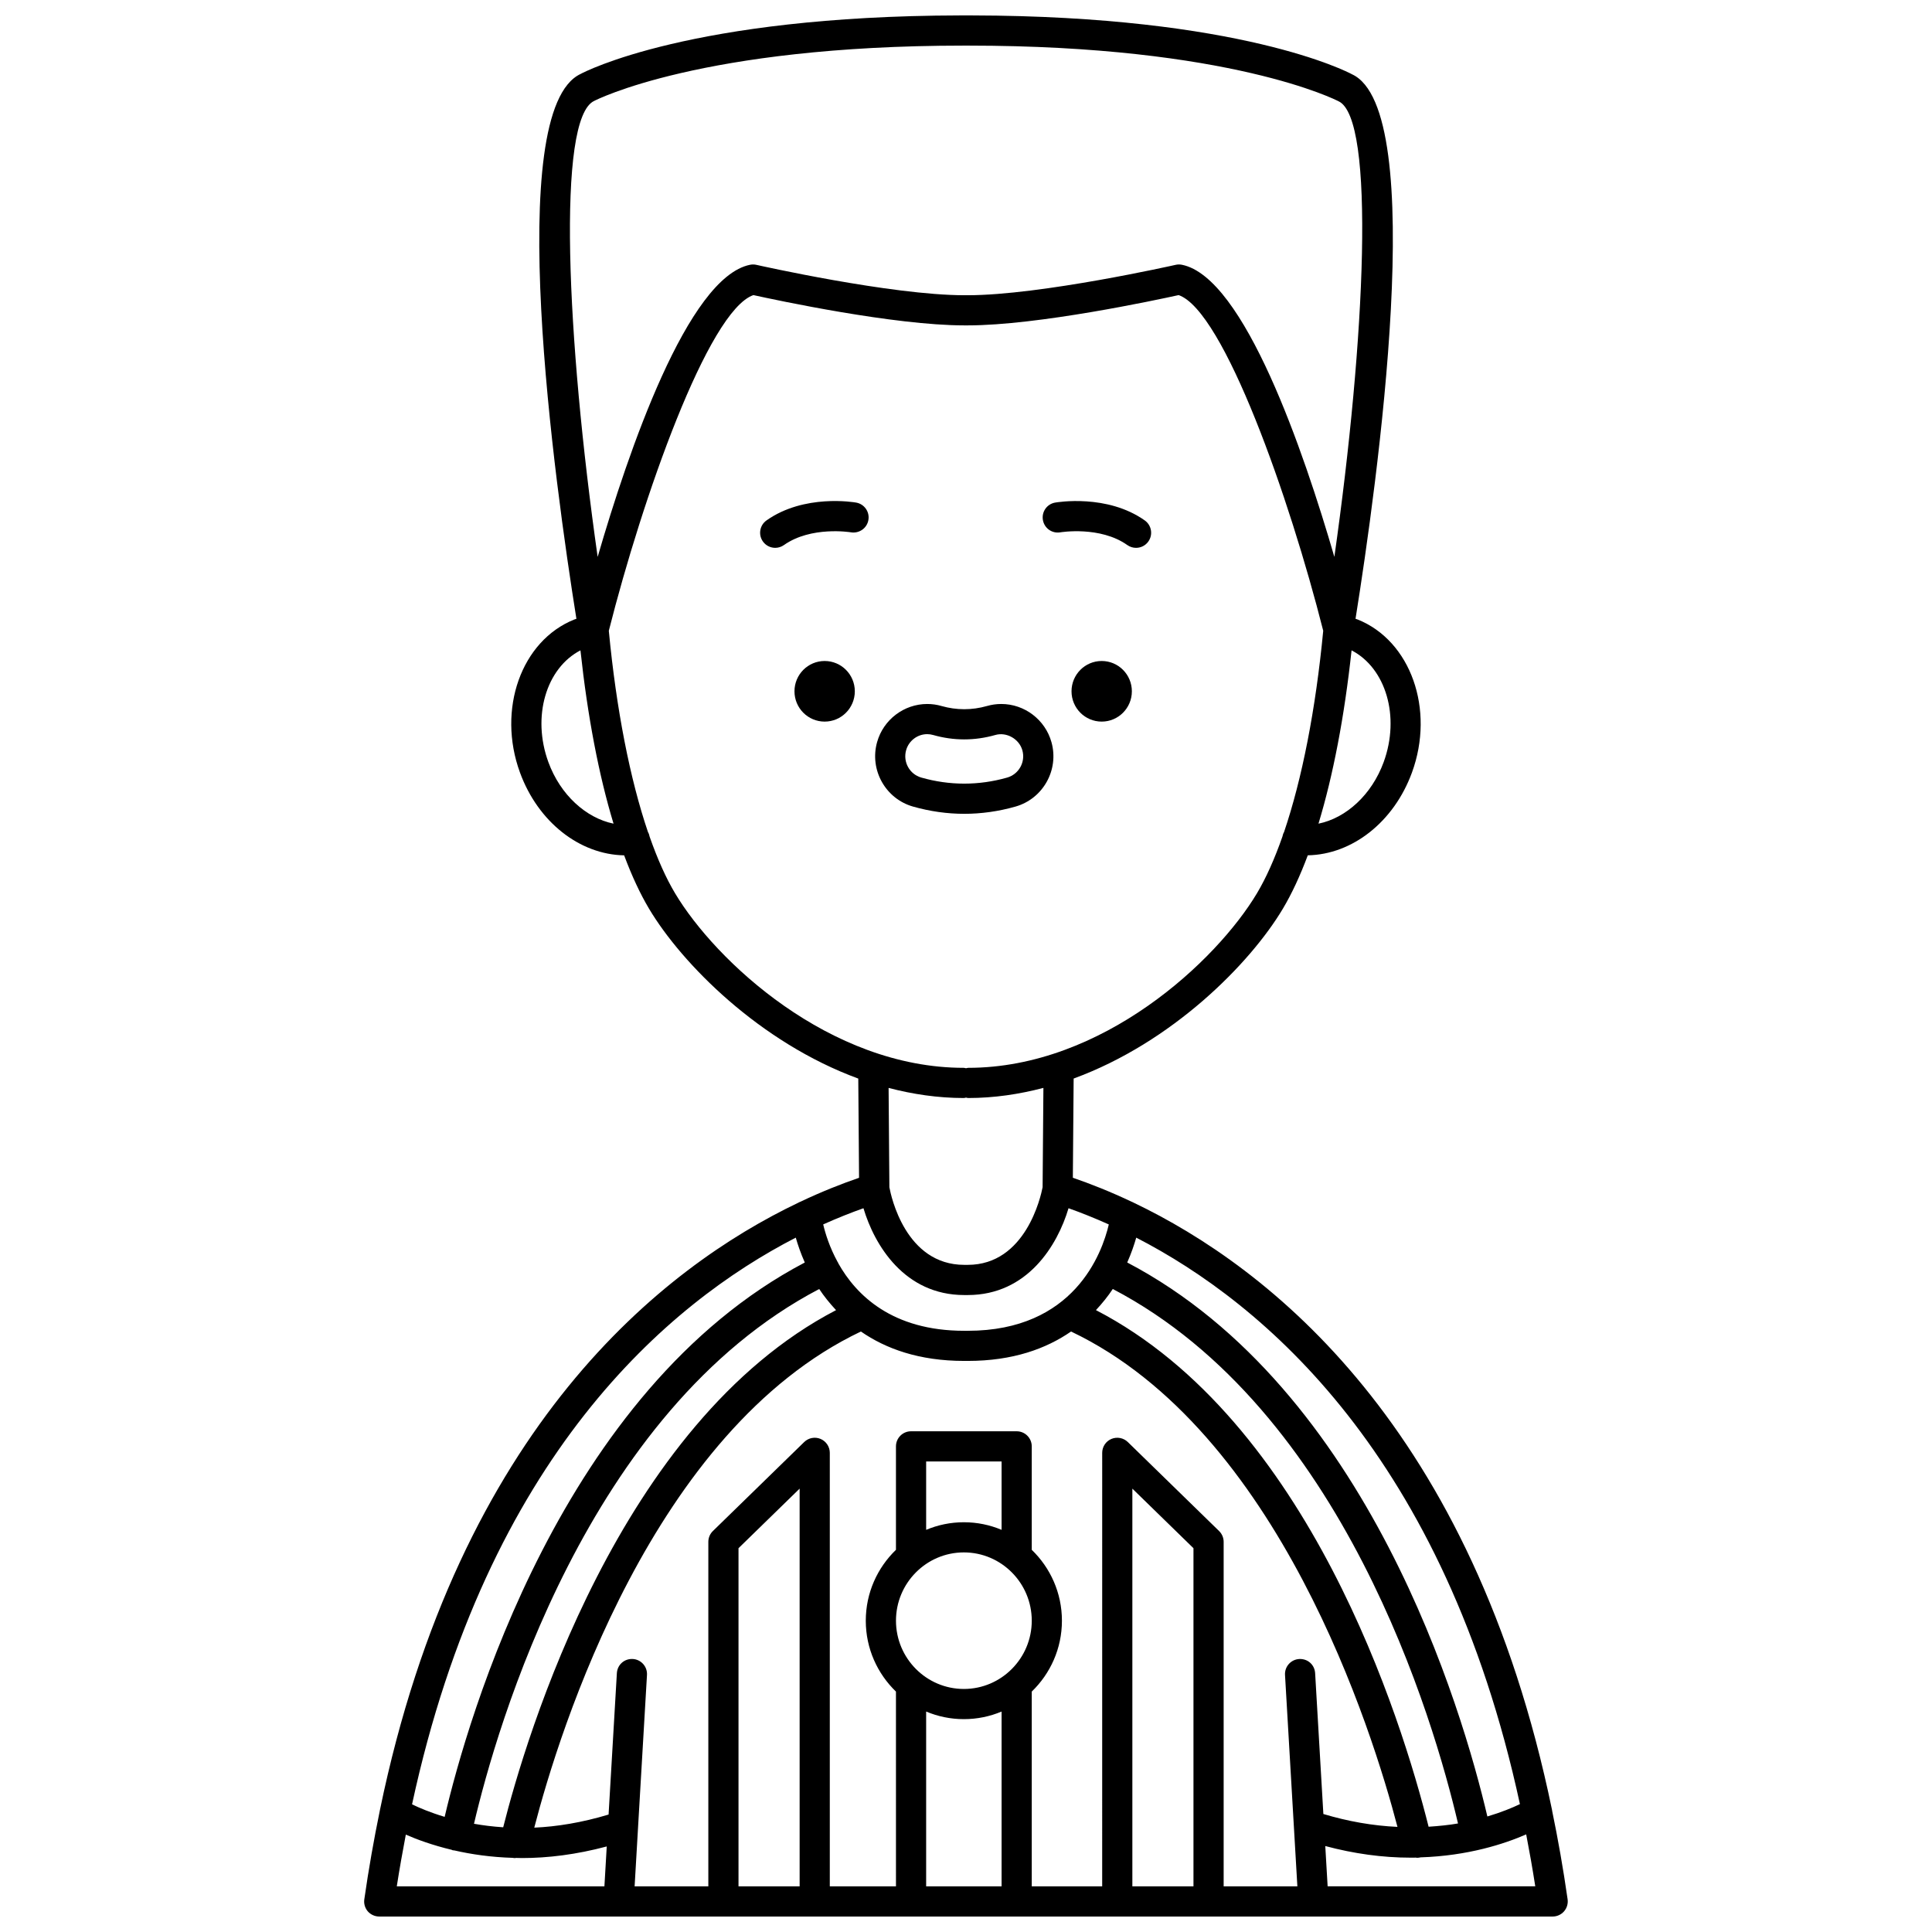 <?xml version="1.0" encoding="UTF-8"?>
<!-- Uploaded to: ICON Repo, www.svgrepo.com, Generator: ICON Repo Mixer Tools -->
<svg width="800px" height="800px" version="1.1" viewBox="144 144 512 512" xmlns="http://www.w3.org/2000/svg">
 <defs>
  <clipPath id="a">
   <path d="m240 148.09h320v503.81h-320z"/>
  </clipPath>
 </defs>
 <g clip-path="url(#a)">
  <path d="m555.34 623.86c-0.008-0.09-0.035-0.168-0.047-0.258-21.027-101.66-75.082-143.79-110.84-160.87-0.156-0.098-0.324-0.156-0.492-0.23-5.781-2.738-11.062-4.812-15.645-6.387l0.211-26.289c26.152-9.586 46.766-30.469 55.434-44.988 2.383-3.988 4.59-8.754 6.617-14.172 11.75-0.211 22.793-8.789 27.605-21.934 6.125-16.742-0.332-34.93-14.398-40.562-0.176-0.07-0.375-0.125-0.555-0.188 5.719-35.738 19.547-134.82-0.918-144.29-1.18-0.637-29.508-15.465-100.75-15.605h-0.09-2.961-0.09c-71.242 0.141-99.57 14.969-100.53 15.5-20.676 9.574-6.852 108.66-1.137 144.4-0.18 0.066-0.379 0.121-0.555 0.188-14.066 5.625-20.523 23.824-14.398 40.562 4.809 13.148 15.852 21.727 27.602 21.938 2.027 5.418 4.238 10.184 6.617 14.172 8.668 14.52 29.281 35.402 55.434 44.988l0.207 26.293c-4.566 1.566-9.832 3.633-15.59 6.363-0.191 0.082-0.383 0.152-0.559 0.266-35.742 17.074-89.773 59.199-110.8 160.8-0.02 0.105-0.047 0.203-0.059 0.309-1.547 7.512-2.938 15.312-4.106 23.492-0.164 1.148 0.18 2.312 0.938 3.188 0.762 0.852 1.859 1.355 3.019 1.355h310.97c1.16 0 2.258-0.504 3.023-1.379 0.754-0.875 1.098-2.039 0.938-3.188-1.164-8.168-2.551-15.965-4.102-23.473zm-8.543-1.75c-2.027 0.977-4.918 2.168-8.629 3.273-6.613-28.23-31.441-113.23-95.441-146.81 1.086-2.453 1.844-4.691 2.387-6.586 33.742 17.367 81.699 57.789 101.68 150.12zm-54.273-34.699c-0.129-2.203-1.918-3.867-4.227-3.754-2.203 0.129-3.887 2.019-3.754 4.227l3.273 56.02h-19.535v-91.301c0-1.078-0.434-2.106-1.207-2.863l-24.191-23.586c-1.148-1.117-2.856-1.445-4.348-0.824-1.48 0.625-2.441 2.078-2.441 3.688l-0.004 114.89h-18.664v-51.621c4.918-4.75 7.996-11.406 7.996-18.785s-3.078-14.035-7.996-18.785v-27.414c0-2.211-1.789-4-4-4h-27.988c-2.211 0-4 1.789-4 4v27.414c-4.918 4.75-7.996 11.406-7.996 18.785s3.078 14.035 7.996 18.785l0.004 51.621h-17.535v-114.89c0-1.605-0.965-3.062-2.441-3.688-1.492-0.625-3.195-0.297-4.348 0.824l-24.195 23.586c-0.773 0.75-1.207 1.785-1.207 2.863v91.301h-19.535l0.914-15.668v-0.027l2.363-40.332c0.129-2.207-1.555-4.094-3.754-4.227-2.289-0.117-4.094 1.555-4.227 3.754l-2.195 37.473c-7.09 2.137-13.711 3.203-19.695 3.469 6.656-25.676 31.348-105.21 86.562-131.48 6.582 4.551 15.395 7.793 27.375 7.793h0.949c11.977 0 20.789-3.246 27.371-7.793 55.082 26.223 79.895 105.99 86.5 131.28-6.555-0.305-13.094-1.453-19.637-3.414zm-32.242 56.492h-16.195v-105.4l16.195 15.789zm-50.852-94.48c-3.078-1.293-6.453-2.012-9.996-2.012-3.543 0-6.918 0.719-9.996 2.016v-18.121h19.992zm-9.996 5.981c9.922 0 17.992 8.117 17.992 18.094s-8.074 18.094-17.992 18.094c-9.922 0-17.992-8.117-17.992-18.094s8.07-18.094 17.992-18.094zm0 44.188c3.543 0 6.918-0.719 9.996-2.012v46.324h-19.992v-46.328c3.082 1.297 6.457 2.016 9.996 2.016zm-43.523 44.312h-16.199v-89.613l16.199-15.789zm-86.297-16.59c5.894-25.141 29.859-109.45 91.484-141.71 1.254 1.898 2.769 3.773 4.465 5.598-57.527 29.914-82.207 113.23-88.211 137.05-2.762-0.184-5.344-0.504-7.738-0.934zm103.21-163.12c2.918 9.793 10.871 23.008 26.723 23.008h0.906c15.852 0 23.805-13.215 26.719-23.008 3.246 1.156 6.824 2.57 10.672 4.297-1.797 7.676-9.219 28.184-37.371 28.184h-0.949c-19.082 0-28.645-9.445-33.387-17.922-0.02-0.047-0.016-0.098-0.035-0.145-0.027-0.055-0.078-0.09-0.109-0.145-2.152-3.922-3.269-7.57-3.836-9.98 3.844-1.723 7.418-3.137 10.668-4.289zm149.77 163.91c-7.141-28.465-31.637-107.62-88.156-136.91 1.695-1.824 3.211-3.699 4.461-5.598 61.129 31.977 85.098 114.32 91.488 141.64-2.383 0.418-5.031 0.688-7.793 0.867zm-11.914-282.12c-3.172 8.664-9.965 14.812-17.27 16.297 3.883-12.781 6.875-28.359 8.77-45.93 9.074 4.695 12.93 17.527 8.5 29.633zm-209.21-175.24c0.281-0.148 28.375-14.656 97.969-14.656h1.129c69.594 0 97.688 14.508 98.172 14.754 9.781 4.527 7.098 62.984-1.121 120.74-8.094-27.883-23.875-74.094-40.395-77.414-0.559-0.109-1.125-0.109-1.672 0.02-0.355 0.082-35.773 8.051-55.094 8.051h-0.91c-19.312 0-54.738-7.965-55.094-8.051-0.547-0.125-1.117-0.129-1.672-0.02-16.52 3.324-32.305 49.535-40.395 77.418-8.223-57.754-10.887-116.22-0.918-120.84zm-12.141 175.24c-4.434-12.102-0.574-24.934 8.496-29.633 1.895 17.57 4.887 33.145 8.77 45.926-7.289-1.488-14.098-7.633-17.266-16.293zm33.574 34.754c-2.422-4.055-4.68-9.121-6.738-14.988-0.094-0.445-0.219-0.871-0.445-1.242-4.758-14.016-8.391-32.492-10.379-53.344 8.879-35.109 26.32-84.777 38.312-88.961 6.004 1.324 37.289 8.027 55.895 8.027h0.91c18.605 0 49.895-6.707 55.895-8.027 11.988 4.188 29.43 53.848 38.312 88.957-1.992 20.859-5.625 39.34-10.387 53.359-0.215 0.355-0.332 0.77-0.426 1.191-2.062 5.879-4.324 10.961-6.75 15.023-10.68 17.887-40.902 46.254-76.539 46.254-0.199 0-0.371 0.082-0.562 0.113-0.191-0.027-0.363-0.113-0.562-0.113-35.637 0.004-65.855-28.371-76.535-46.25zm76.535 54.25c0.199 0 0.371-0.082 0.562-0.113 0.191 0.027 0.363 0.113 0.562 0.113 6.871 0 13.539-1 19.949-2.684l-0.211 26.32c-0.461 2.402-4.457 20.578-19.844 20.578h-0.91c-15.57 0-19.418-18.215-19.852-20.57l-0.207-26.32c6.41 1.676 13.078 2.676 19.949 2.676zm-44.551 37c0.543 1.895 1.301 4.129 2.391 6.59-64.5 33.875-89.34 120.91-95.441 146.91-3.801-1.145-6.707-2.379-8.641-3.32 19.977-92.379 67.945-132.81 101.69-150.18zm-103.34 158.21c2.934 1.285 7.059 2.805 12.148 4.019 0.102 0.031 0.18 0.102 0.285 0.125 0.148 0.031 0.301 0.031 0.449 0.047 4.457 1.02 9.641 1.785 15.434 1.961 0.199 0.027 0.402 0.066 0.602 0.066 0.102 0 0.188-0.039 0.285-0.047 0.539 0.012 1.062 0.035 1.613 0.035 6.762 0 14.32-0.906 22.43-3.074l-0.617 10.574h-55.023c0.73-4.695 1.539-9.246 2.394-13.707zm244.29 13.707-0.625-10.684c7.551 2.019 15.137 3.082 22.656 3.082 0.453 0 0.906-0.004 1.359-0.012 0.102 0.008 0.195 0.047 0.297 0.047 0.305 0 0.617-0.039 0.926-0.117 12.609-0.402 22.293-3.59 28.004-6.09 0.863 4.481 1.68 9.043 2.406 13.762l-55.023 0.004z"/>
 </g>
 <path d="m435.96 319.17c-4.418 0-7.996 3.598-7.996 8.031 0 4.438 3.578 8.031 7.996 8.031 4.418 0 7.996-3.598 7.996-8.031s-3.578-8.031-7.996-8.031z"/>
 <path d="m425 285.07c0.109-0.016 10.543-1.734 17.754 3.379 0.703 0.496 1.512 0.734 2.309 0.734 1.25 0 2.488-0.582 3.266-1.688 1.277-1.805 0.848-4.297-0.953-5.578-9.977-7.062-23.211-4.82-23.758-4.727-2.172 0.383-3.613 2.445-3.238 4.617s2.418 3.644 4.621 3.262z"/>
 <path d="m362.54 319.17c-4.418 0-7.996 3.598-7.996 8.031 0 4.438 3.578 8.031 7.996 8.031s7.996-3.598 7.996-8.031-3.578-8.031-7.996-8.031z"/>
 <path d="m370.89 277.19c-0.555-0.102-13.781-2.336-23.762 4.727-1.801 1.277-2.231 3.769-0.953 5.578 0.781 1.098 2.016 1.688 3.266 1.688 0.797 0 1.602-0.238 2.309-0.734 7.191-5.086 17.586-3.406 17.758-3.379 2.176 0.355 4.242-1.074 4.621-3.246 0.391-2.172-1.062-4.246-3.238-4.633z"/>
 <path d="m413.12 357.75c7.316-2.086 11.59-9.75 9.527-17.078-1.664-5.949-7.133-10.109-13.301-10.109-1.281 0-2.551 0.18-3.754 0.527-4.062 1.152-8.109 1.133-12.07 0.012-1.227-0.359-2.508-0.539-3.797-0.539-6.152 0-11.617 4.152-13.281 10.086-2.074 7.34 2.195 15.016 9.516 17.102 4.484 1.273 9.062 1.918 13.582 1.918s9.086-0.645 13.578-1.918zm-24.977-7.691c-3.086-0.879-4.891-4.125-4.012-7.246 0.703-2.508 3.004-4.254 5.586-4.254 0.539 0 1.07 0.074 1.59 0.227 5.426 1.543 10.953 1.559 16.473-0.008 2.938-0.848 6.309 1.02 7.156 4.059 0.875 3.098-0.926 6.34-4.019 7.227-7.543 2.144-15.23 2.141-22.773-0.004z"/>
</svg>
